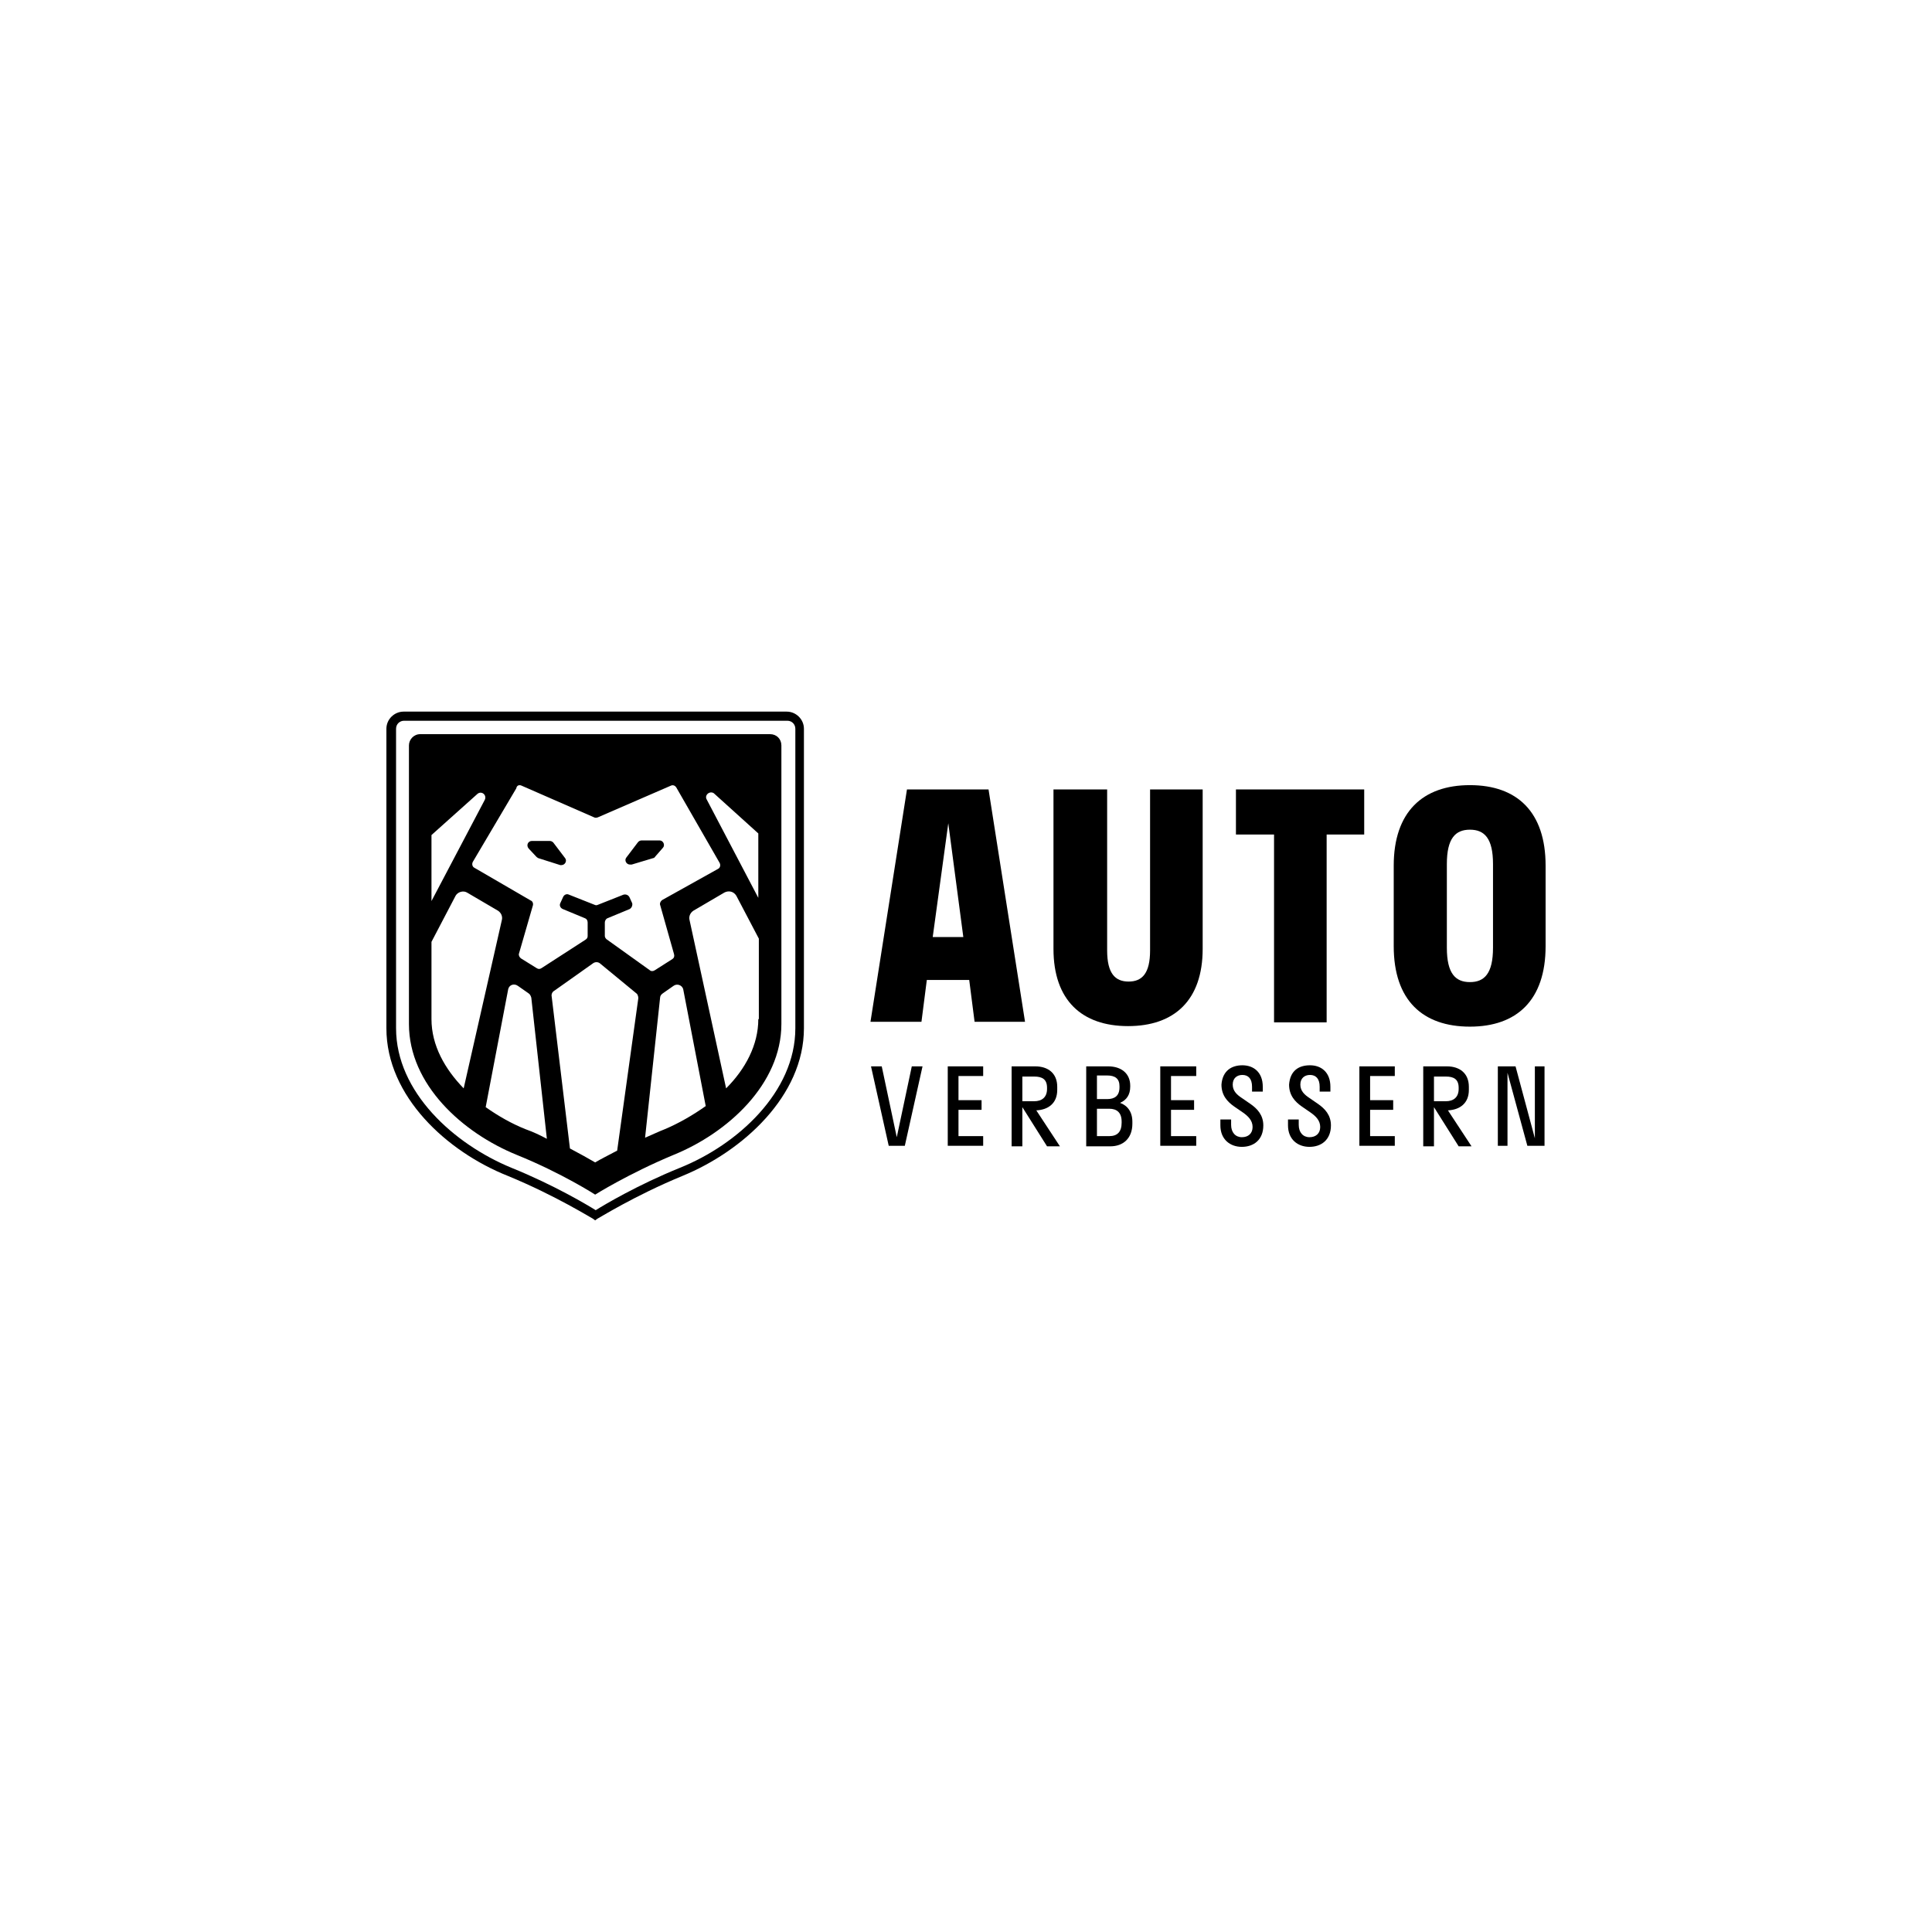 <?xml version="1.0" encoding="utf-8"?>
<!-- Generator: Adobe Illustrator 27.8.1, SVG Export Plug-In . SVG Version: 6.00 Build 0)  -->
<svg version="1.1" id="Layer_1" xmlns="http://www.w3.org/2000/svg" xmlns:xlink="http://www.w3.org/1999/xlink" x="0px" y="0px"
	 viewBox="0 0 360 360" style="enable-background:new 0 0 360 360;" xml:space="preserve">
<g>
	<path d="M179.5,174.6l-2.8-21.2l-2.9,21.2H179.5z M169,147.1h15.2l6.8,43.3h-9.4l-1-7.8h-7.9l-1,7.8h-9.5L169,147.1z"/>
	<g>
		<path d="M206.3,147.1v30c0,4.3,1.5,5.8,4,5.8c2.5,0,4-1.5,4-5.8v-30h9.8v29.7c0,9.6-5.3,14.4-13.9,14.4c-8.6,0-13.9-4.8-13.9-14.4
			v-29.7H206.3z"/>
	</g>
	<polygon points="230.3,147.1 254.2,147.1 254.2,155.5 247.2,155.5 247.2,190.5 237.4,190.5 237.4,155.5 230.3,155.5 	"/>
	<g>
		<path d="M278.2,176.6V161c0-4.8-1.6-6.4-4.3-6.4c-2.7,0-4.3,1.6-4.3,6.4v15.6c0,4.8,1.6,6.4,4.3,6.4
			C276.6,183,278.2,181.4,278.2,176.6 M259.7,176.3v-15c0-10,5.4-15,14.2-15c8.8,0,14.1,5,14.1,15v15c0,10.1-5.4,15-14.1,15
			C265.1,191.3,259.7,186.4,259.7,176.3"/>
	</g>
	<polygon points="168.6,213.5 165.6,213.5 162.3,198.7 164.3,198.7 167.1,211.9 169.9,198.7 171.9,198.7 	"/>
	<polygon points="176.6,198.7 183.2,198.7 183.2,200.5 178.6,200.5 178.6,205 182.9,205 182.9,206.8 178.6,206.8 178.6,211.7 
		183.2,211.7 183.2,213.5 176.6,213.5 	"/>
	<g>
		<path d="M190.5,200.5v4.7h2.2c1.4,0,2.4-0.7,2.4-2.3v-0.2c0-1.6-0.9-2.1-2.4-2.1H190.5z M188.5,198.7h4.4c2.4,0,4.1,1.3,4.1,3.8
			v0.6c0,2.5-1.7,3.7-3.9,3.8l4.4,6.7h-2.4l-4.6-7.3v7.3h-2V198.7z"/>
		<path d="M204.4,206.6v5.1h2.3c1.5,0,2.3-0.8,2.3-2.5V209c0-1.7-0.9-2.4-2.3-2.4H204.4z M204.4,200.5v4.3h1.9
			c1.4,0,2.3-0.6,2.3-2.2v-0.2c0-1.4-0.8-2-2.3-2H204.4z M202.4,198.7h4.1c2.4,0,4.1,1.3,4.1,3.6v0.2c0,1.5-0.7,2.5-1.9,3
			c1.4,0.5,2.3,1.7,2.3,3.5v0.4c0,2.7-1.7,4.2-4.1,4.2h-4.5V198.7z"/>
	</g>
	<polygon points="216.2,198.7 222.9,198.7 222.9,200.5 218.2,200.5 218.2,205 222.5,205 222.5,206.8 218.2,206.8 218.2,211.7 
		222.9,211.7 222.9,213.5 216.2,213.5 	"/>
	<g>
		<path d="M231.5,198.5c2.1,0,3.8,1.3,3.8,4v0.9h-2v-0.9c0-1.5-0.7-2.2-1.8-2.2c-1,0-1.8,0.6-1.8,1.8c0,1.2,0.8,1.9,1.7,2.5l1.6,1.1
			c1.3,0.9,2.4,2.1,2.4,4c0,2.7-1.8,4-4,4c-2.2,0-4-1.4-4-4v-1.1h2v1c0,1.4,0.8,2.3,2,2.3c1.2,0,2-0.7,2-1.9c0-1.2-0.8-2-1.8-2.7
			l-1.6-1.1c-1.3-0.9-2.4-2.1-2.4-4.1C227.8,199.5,229.5,198.5,231.5,198.5"/>
		<path d="M244.1,198.5c2.1,0,3.8,1.3,3.8,4v0.9h-2v-0.9c0-1.5-0.7-2.2-1.8-2.2c-1,0-1.8,0.6-1.8,1.8c0,1.2,0.8,1.9,1.7,2.5l1.6,1.1
			c1.3,0.9,2.4,2.1,2.4,4c0,2.7-1.8,4-4,4c-2.2,0-4-1.4-4-4v-1.1h2v1c0,1.4,0.8,2.3,2,2.3c1.2,0,2-0.7,2-1.9c0-1.2-0.8-2-1.8-2.7
			l-1.6-1.1c-1.3-0.9-2.4-2.1-2.4-4.1C240.4,199.5,242,198.5,244.1,198.5"/>
	</g>
	<polygon points="253.3,198.7 259.9,198.7 259.9,200.5 255.3,200.5 255.3,205 259.6,205 259.6,206.8 255.3,206.8 255.3,211.7 
		259.9,211.7 259.9,213.5 253.3,213.5 	"/>
	<g>
		<path d="M267.2,200.5v4.7h2.2c1.4,0,2.4-0.7,2.4-2.3v-0.2c0-1.6-0.9-2.1-2.4-2.1H267.2z M265.2,198.7h4.4c2.4,0,4.1,1.3,4.1,3.8
			v0.6c0,2.5-1.7,3.7-3.9,3.8l4.4,6.7h-2.4l-4.6-7.3v7.3h-2V198.7z"/>
	</g>
	<polygon points="286,198.7 286,212.1 282.4,198.7 279.1,198.7 279.1,213.5 280.9,213.5 280.9,199.9 284.6,213.5 287.8,213.5 
		287.8,198.7 	"/>
	<g>
		<path d="M141.3,167.3l-9.6-18.3c-0.5-0.8,0.5-1.7,1.3-1.2l8.3,7.5V167.3z M141.3,189.9c0,4.8-2.4,9.3-6,12.9l-6.8-31.3
			c-0.2-0.7,0.1-1.4,0.7-1.8l5.8-3.4c0.8-0.4,1.7-0.2,2.2,0.6l4.2,8V189.9z M123.9,210.4c-1.3,0.5-2.5,1.1-3.7,1.6l2.8-26.1
			c0-0.3,0.2-0.6,0.5-0.8l2-1.4c0.7-0.5,1.6-0.1,1.8,0.6l4.2,21.8C129.1,207.8,126.5,209.3,123.9,210.4 M118.9,186.3l-3.9,28.1
			c-1.7,0.9-3.1,1.6-4.1,2.2c-1.2-0.7-2.8-1.6-4.7-2.6l-3.4-28.3c-0.1-0.4,0.1-0.9,0.5-1.1l7.2-5.1c0.4-0.3,1-0.3,1.4,0.1l6.8,5.6
			C118.9,185.5,119,185.9,118.9,186.3 M97.9,210.4c-2.5-1-5-2.4-7.4-4.1l4.2-22c0.2-0.8,1.1-1.1,1.8-0.6l2,1.4
			c0.3,0.2,0.4,0.5,0.5,0.8l2.9,26.3C100.6,211.5,99.3,210.9,97.9,210.4 M80.4,189.9v-14.4l4.5-8.6c0.4-0.7,1.4-1,2.1-0.6l5.8,3.4
			c0.6,0.4,0.9,1.1,0.7,1.8l-7.1,31.3C82.9,199.2,80.4,194.8,80.4,189.9 M80.4,155.6l8.6-7.7c0.8-0.6,1.8,0.3,1.3,1.2l-9.9,18.8
			V155.6z M97.2,146.4l13.5,5.9c0.2,0.1,0.4,0.1,0.7,0l13.6-5.9c0.4-0.2,0.8,0,1,0.3l8.1,14.1c0.2,0.4,0.1,0.9-0.3,1.1l-10.4,5.8
			c-0.3,0.2-0.5,0.6-0.4,0.9l2.6,9.2c0.1,0.4,0,0.7-0.3,0.9l-3.3,2.1c-0.3,0.2-0.7,0.2-0.9,0L113,175c-0.2-0.2-0.3-0.4-0.3-0.6
			l0-2.5c0-0.3,0.2-0.7,0.5-0.8l4.1-1.7c0.4-0.2,0.6-0.7,0.5-1.1l-0.5-1.1c-0.2-0.4-0.6-0.6-1.1-0.5l-4.8,1.9
			c-0.2,0.1-0.4,0.1-0.6,0l-4.8-1.9c-0.4-0.2-0.9,0-1.1,0.5l-0.5,1.1c-0.2,0.4,0,0.9,0.5,1.1l4.1,1.7c0.3,0.1,0.5,0.4,0.5,0.8l0,2.5
			c0,0.3-0.1,0.5-0.4,0.7l-8.2,5.3c-0.3,0.2-0.6,0.2-0.9,0l-2.9-1.8c-0.3-0.2-0.5-0.6-0.4-0.9l2.6-9c0.1-0.4-0.1-0.8-0.4-0.9
			l-10.5-6.1c-0.4-0.2-0.5-0.7-0.3-1.1l8.1-13.7C96.3,146.3,96.8,146.2,97.2,146.4 M143.5,136.8H78.3c-1.2,0-2.1,1-2.1,2.1v51.9
			c0,11.3,10,20.3,20.1,24.4c8.4,3.4,14.6,7.4,14.6,7.4s6.2-3.9,14.6-7.4c10.1-4.1,20.1-13.2,20.1-24.4v-51.9
			C145.6,137.7,144.7,136.8,143.5,136.8"/>
		<path d="M99.9,159.6c0.1,0.1,0.2,0.2,0.4,0.3l4.1,1.3c0.1,0,0.2,0,0.2,0c0.7,0,1.1-0.8,0.7-1.3l-2.2-2.9c-0.2-0.2-0.4-0.3-0.7-0.3
			h-3.3c-0.7,0-1.1,0.8-0.6,1.4L99.9,159.6z"/>
		<path d="M117.4,161.1h0.1c0.1,0,0.2,0,0.2,0l4-1.2c0.1,0,0.3-0.1,0.4-0.3l1.4-1.6c0.5-0.5,0.1-1.4-0.6-1.4h-3.3
			c-0.3,0-0.5,0.1-0.7,0.3l-2.2,2.9C116.3,160.3,116.7,161.1,117.4,161.1"/>
		<path d="M148.2,191.6c0,11.9-10.8,21.7-21.5,26c-7.9,3.2-14.1,6.9-15.7,7.9c-1.6-1-7.8-4.7-15.7-7.9c-10.7-4.4-21.5-14.1-21.5-26
			v-55.8c0-0.9,0.7-1.5,1.5-1.5h71.4c0.9,0,1.5,0.7,1.5,1.5V191.6z M146.6,132.6H75.2c-1.7,0-3.2,1.4-3.2,3.2v55.8
			c0,12.7,11.3,23,22.6,27.5c9,3.7,15.8,8,15.9,8l0.4,0.3l0.4-0.3c0.1,0,6.9-4.3,15.9-8c11.2-4.6,22.6-14.9,22.6-27.5v-55.8
			C149.8,134,148.3,132.6,146.6,132.6"/>
	</g>
</g>
</svg>
